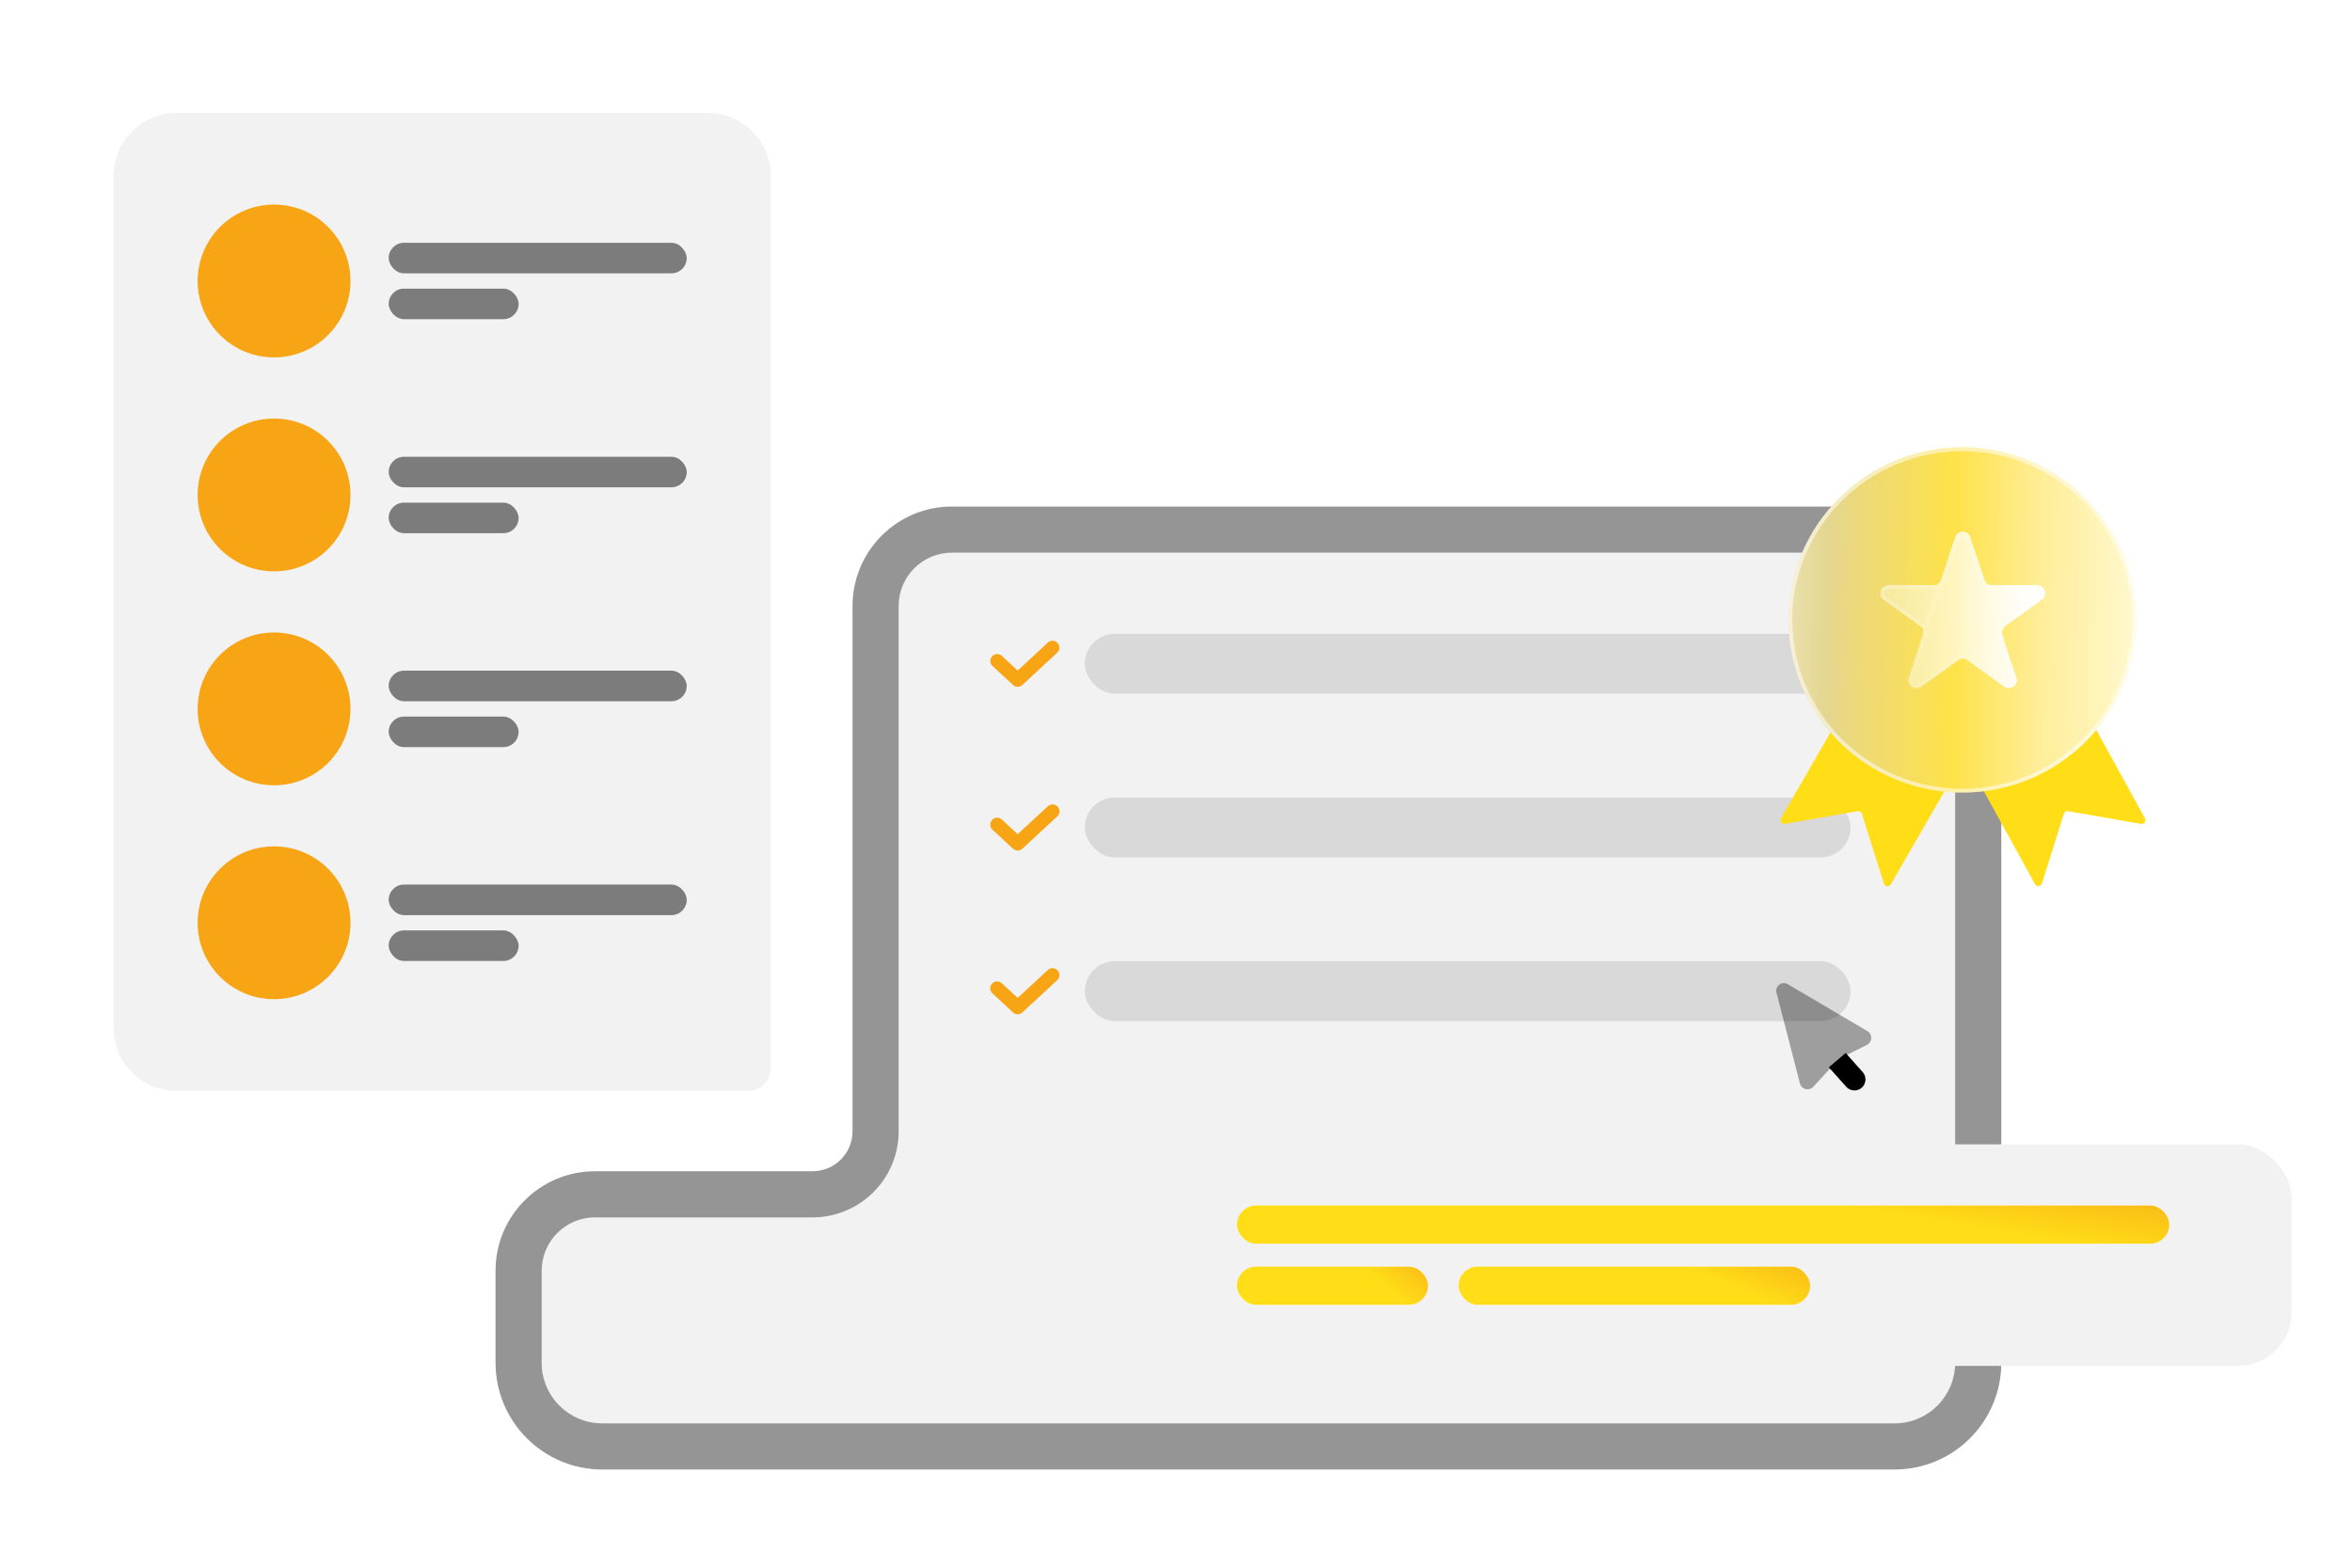<svg width="207" height="138" viewBox="0 0 207 138" fill="none" xmlns="http://www.w3.org/2000/svg">
<g filter="url(#filter0_bd_1100_18559)">
<path fill-rule="evenodd" clip-rule="evenodd" d="M71.512 104.101C74.576 104.101 77.06 101.616 77.06 98.552L77.06 52.312C77.06 48.597 80.072 45.586 83.786 45.586H166.739C170.807 45.586 174.104 48.883 174.104 52.951V118.93C174.104 122.998 170.807 126.295 166.739 126.295H53.007C48.94 126.295 45.642 122.998 45.642 118.93V110.826C45.642 107.112 48.653 104.101 52.368 104.101L71.512 104.101Z" fill="#F2F2F2"/>
<path d="M77.06 98.552L75.031 98.552V98.552H77.06ZM71.512 104.101L71.512 106.131H71.512V104.101ZM52.368 104.101L52.368 106.131L52.368 104.101ZM75.031 98.552C75.031 100.495 73.455 102.071 71.512 102.071V106.131C75.697 106.131 79.09 102.738 79.09 98.552H75.031ZM75.031 52.312L75.031 98.552L79.09 98.552L79.09 52.312L75.031 52.312ZM166.739 43.556H83.786V47.616H166.739V43.556ZM176.134 52.951C176.134 47.762 171.928 43.556 166.739 43.556V47.616C169.686 47.616 172.075 50.005 172.075 52.951H176.134ZM176.134 118.93V52.951H172.075V118.93H176.134ZM166.739 128.325C171.928 128.325 176.134 124.119 176.134 118.93H172.075C172.075 121.877 169.686 124.265 166.739 124.265V128.325ZM53.007 128.325H166.739V124.265H53.007V128.325ZM43.612 118.93C43.612 124.119 47.819 128.325 53.007 128.325V124.265C50.061 124.265 47.672 121.877 47.672 118.93H43.612ZM43.612 110.826V118.93H47.672V110.826H43.612ZM71.512 102.071L52.368 102.071L52.368 106.131L71.512 106.131L71.512 102.071ZM47.672 110.826C47.672 108.233 49.774 106.131 52.368 106.131L52.368 102.071C47.532 102.071 43.612 105.991 43.612 110.826H47.672ZM79.09 52.312C79.09 49.718 81.193 47.616 83.786 47.616V43.556C78.951 43.556 75.031 47.476 75.031 52.312L79.09 52.312Z" fill="#959595"/>
</g>
<g filter="url(#filter1_d_1100_18559)">
<path d="M67.838 94.01C67.838 95.124 66.934 96.027 65.82 96.027L15.545 96.027C12.48 96.027 9.996 93.543 9.996 90.479L9.996 15.486C9.996 12.422 12.48 9.937 15.545 9.937L62.289 9.937C65.353 9.937 67.838 12.422 67.838 15.486L67.838 94.01Z" fill="#F2F2F2"/>
</g>
<circle cx="24.12" cy="24.734" r="6.726" fill="#F7A515"/>
<rect x="34.209" y="21.371" width="26.23" height="2.69" rx="1.345" fill="#7C7C7C"/>
<rect x="34.209" y="25.406" width="11.434" height="2.69" rx="1.345" fill="#7C7C7C"/>
<circle cx="24.12" cy="43.569" r="6.726" fill="#F7A515"/>
<rect x="34.209" y="40.207" width="26.23" height="2.69" rx="1.345" fill="#7C7C7C"/>
<rect x="34.209" y="44.246" width="11.434" height="2.69" rx="1.345" fill="#7C7C7C"/>
<circle cx="24.12" cy="62.402" r="6.726" fill="#F7A515"/>
<rect x="34.209" y="59.039" width="26.23" height="2.69" rx="1.345" fill="#7C7C7C"/>
<rect x="34.209" y="63.078" width="11.434" height="2.69" rx="1.345" fill="#7C7C7C"/>
<circle cx="24.12" cy="81.23" r="6.726" fill="#F7A515"/>
<rect x="34.209" y="77.867" width="26.23" height="2.69" rx="1.345" fill="#7C7C7C"/>
<rect x="34.209" y="81.902" width="11.434" height="2.69" rx="1.345" fill="#7C7C7C"/>
<g filter="url(#filter2_d_1100_18559)">
<rect x="103.484" y="100.734" width="98.196" height="19.505" rx="4.708" fill="#F2F2F2"/>
</g>
<rect x="108.864" y="106.117" width="82.055" height="3.363" rx="1.681" fill="white"/>
<rect x="108.864" y="106.117" width="82.055" height="3.363" rx="1.681" fill="url(#paint0_linear_1100_18559)"/>
<rect x="108.864" y="111.496" width="16.814" height="3.363" rx="1.681" fill="white"/>
<rect x="108.864" y="111.496" width="16.814" height="3.363" rx="1.681" fill="url(#paint1_linear_1100_18559)"/>
<rect x="128.369" y="111.496" width="30.939" height="3.363" rx="1.681" fill="white"/>
<rect x="128.369" y="111.496" width="30.939" height="3.363" rx="1.681" fill="url(#paint2_linear_1100_18559)"/>
<rect x="95.475" y="70.201" width="67.393" height="5.278" rx="2.639" fill="#D9D9D9"/>
<path d="M87.761 72.59L89.566 74.262L92.633 71.42" stroke="#F7A515" stroke-width="1.218" stroke-linecap="round" stroke-linejoin="round"/>
<rect x="95.475" y="55.791" width="67.393" height="5.278" rx="2.639" fill="#D9D9D9"/>
<path d="M87.761 58.18L89.566 59.852L92.633 57.01" stroke="#F7A515" stroke-width="1.212" stroke-linecap="round" stroke-linejoin="round"/>
<rect x="95.475" y="84.613" width="67.393" height="5.278" rx="2.639" fill="#D9D9D9"/>
<path d="M87.761 87.002L89.566 88.674L92.633 85.832" stroke="#F7A515" stroke-width="1.218" stroke-linecap="round" stroke-linejoin="round"/>
<path d="M171.545 46.338L156.751 72.023C156.608 72.271 156.819 72.572 157.1 72.523L163.489 71.408C163.656 71.379 163.818 71.478 163.868 71.639L165.801 77.78C165.889 78.06 166.267 78.101 166.414 77.847L181.192 52.189C181.283 52.031 181.232 51.828 181.075 51.733L172.011 46.218C171.85 46.12 171.639 46.174 171.545 46.338Z" fill="url(#paint3_linear_1100_18559)"/>
<path d="M174.284 45.703L188.778 72.032C188.914 72.279 188.704 72.575 188.425 72.526L182.019 71.408C181.852 71.379 181.69 71.478 181.64 71.639L179.713 77.76C179.625 78.043 179.24 78.081 179.097 77.822L164.63 51.542C164.543 51.385 164.596 51.186 164.75 51.092L173.814 45.578C173.977 45.478 174.191 45.535 174.284 45.703Z" fill="url(#paint4_linear_1100_18559)"/>
<g filter="url(#filter3_d_1100_18559)">
<path d="M172.702 69.357C181.153 69.357 188.004 62.555 188.004 54.164C188.004 45.773 181.153 38.971 172.702 38.971C164.252 38.971 157.401 45.773 157.401 54.164C157.401 62.555 164.252 69.357 172.702 69.357Z" fill="url(#paint5_linear_1100_18559)"/>
<path d="M187.835 54.164C187.835 62.461 181.061 69.189 172.702 69.189C164.344 69.189 157.57 62.461 157.57 54.164C157.57 45.867 164.344 39.139 172.702 39.139C181.061 39.139 187.835 45.867 187.835 54.164Z" stroke="white" stroke-opacity="0.53" stroke-width="0.337"/>
</g>
<g filter="url(#filter4_d_1100_18559)">
<path d="M173.412 47.282L174.643 51.043C174.689 51.183 174.778 51.305 174.899 51.392C175.019 51.479 175.164 51.526 175.312 51.526H179.295C179.977 51.526 180.26 52.392 179.709 52.789L176.486 55.114C176.366 55.201 176.277 55.323 176.231 55.463C176.185 55.604 176.185 55.755 176.231 55.895L177.461 59.656C177.672 60.3 176.93 60.835 176.379 60.438L173.156 58.113C173.036 58.026 172.891 57.98 172.743 57.98C172.594 57.98 172.449 58.026 172.329 58.113L169.107 60.438C168.556 60.835 167.813 60.3 168.024 59.656L169.255 55.895C169.301 55.755 169.301 55.604 169.255 55.463C169.209 55.323 169.119 55.201 168.999 55.114L165.777 52.789C165.226 52.392 165.509 51.526 166.191 51.526H170.173C170.322 51.525 170.467 51.479 170.587 51.392C170.707 51.305 170.797 51.183 170.843 51.043L172.073 47.282C172.284 46.638 173.202 46.638 173.412 47.282Z" fill="url(#paint6_linear_1100_18559)" shape-rendering="crispEdges"/>
<path d="M173.252 47.334L173.252 47.334C173.092 46.845 172.394 46.845 172.233 47.334H173.252ZM173.252 47.334L174.483 51.095C174.483 51.095 174.483 51.095 174.483 51.095C174.54 51.27 174.651 51.421 174.8 51.529C174.949 51.636 175.128 51.694 175.312 51.694C175.312 51.694 175.312 51.694 175.312 51.694H179.295C179.816 51.694 180.027 52.352 179.61 52.653L176.388 54.977C176.239 55.085 176.128 55.237 176.071 55.411C176.014 55.585 176.014 55.773 176.071 55.948M173.252 47.334L176.231 55.895M169.415 55.948C169.472 55.773 169.472 55.585 169.415 55.411C169.358 55.237 169.247 55.085 169.098 54.977L165.875 52.653C165.459 52.352 165.67 51.694 166.191 51.694H170.173H170.173C170.357 51.694 170.536 51.636 170.685 51.529C170.834 51.421 170.945 51.27 171.003 51.095L171.003 51.095L172.233 47.334L169.255 55.895M169.415 55.948L169.255 55.895M169.415 55.948L169.415 55.948L169.255 55.895M169.415 55.948L168.184 59.709M169.255 55.895L168.024 59.656C167.813 60.3 168.556 60.835 169.107 60.438L172.329 58.113C172.449 58.026 172.594 57.98 172.743 57.98C172.891 57.98 173.036 58.026 173.156 58.113L176.379 60.438C176.93 60.835 177.672 60.3 177.461 59.656L176.231 55.895M168.184 59.709L168.028 59.657L168.184 59.709L168.184 59.709ZM168.184 59.709C168.026 60.193 168.586 60.606 169.008 60.301L172.231 57.976L172.231 57.976C172.38 57.869 172.559 57.811 172.743 57.811C172.927 57.811 173.106 57.869 173.255 57.976L173.255 57.976L176.477 60.301C176.9 60.606 177.46 60.193 177.301 59.709M177.301 59.709L177.301 59.709L177.457 59.658L177.301 59.709ZM177.301 59.709L176.071 55.948M176.071 55.948L176.231 55.895M176.071 55.948L176.071 55.948L176.231 55.895" stroke="url(#paint7_linear_1100_18559)" stroke-width="0.337" shape-rendering="crispEdges"/>
</g>
<path opacity="0.35" d="M164.352 90.767L157.338 86.635C156.823 86.332 156.197 86.803 156.347 87.382L158.413 95.372C158.549 95.901 159.218 96.068 159.587 95.666L160.958 94.174L161.949 93.726L162.436 92.914L164.31 91.978C164.799 91.733 164.823 91.045 164.352 90.767Z" fill="black"/>
<path d="M160.958 93.952L162.484 95.665C162.841 96.066 163.455 96.101 163.856 95.744C164.256 95.387 164.292 94.774 163.935 94.373L162.436 92.692" fill="black"/>
<defs>
<filter id="filter0_bd_1100_18559" x="33.294" y="33.238" width="153.159" height="105.405" filterUnits="userSpaceOnUse" color-interpolation-filters="sRGB">
<feFlood flood-opacity="0" result="BackgroundImageFix"/>
<feGaussianBlur in="BackgroundImageFix" stdDeviation="5.159"/>
<feComposite in2="SourceAlpha" operator="in" result="effect1_backgroundBlur_1100_18559"/>
<feColorMatrix in="SourceAlpha" type="matrix" values="0 0 0 0 0 0 0 0 0 0 0 0 0 0 0 0 0 0 127 0" result="hardAlpha"/>
<feMorphology radius="0.258" operator="erode" in="SourceAlpha" result="effect2_dropShadow_1100_18559"/>
<feOffset dy="1.032"/>
<feGaussianBlur stdDeviation="3.096"/>
<feComposite in2="hardAlpha" operator="out"/>
<feColorMatrix type="matrix" values="0 0 0 0 0 0 0 0 0 0 0 0 0 0 0 0 0 0 0.2 0"/>
<feBlend mode="normal" in2="effect1_backgroundBlur_1100_18559" result="effect2_dropShadow_1100_18559"/>
<feBlend mode="normal" in="SourceGraphic" in2="effect2_dropShadow_1100_18559" result="shape"/>
</filter>
<filter id="filter1_d_1100_18559" x="0.916" y="0.858" width="76.001" height="104.249" filterUnits="userSpaceOnUse" color-interpolation-filters="sRGB">
<feFlood flood-opacity="0" result="BackgroundImageFix"/>
<feColorMatrix in="SourceAlpha" type="matrix" values="0 0 0 0 0 0 0 0 0 0 0 0 0 0 0 0 0 0 127 0" result="hardAlpha"/>
<feOffset/>
<feGaussianBlur stdDeviation="4.54"/>
<feComposite in2="hardAlpha" operator="out"/>
<feColorMatrix type="matrix" values="0 0 0 0 0 0 0 0 0 0 0 0 0 0 0 0 0 0 0.25 0"/>
<feBlend mode="normal" in2="BackgroundImageFix" result="effect1_dropShadow_1100_18559"/>
<feBlend mode="normal" in="SourceGraphic" in2="effect1_dropShadow_1100_18559" result="shape"/>
</filter>
<filter id="filter2_d_1100_18559" x="100.592" y="97.842" width="103.981" height="25.288" filterUnits="userSpaceOnUse" color-interpolation-filters="sRGB">
<feFlood flood-opacity="0" result="BackgroundImageFix"/>
<feColorMatrix in="SourceAlpha" type="matrix" values="0 0 0 0 0 0 0 0 0 0 0 0 0 0 0 0 0 0 127 0" result="hardAlpha"/>
<feOffset/>
<feGaussianBlur stdDeviation="1.446"/>
<feComposite in2="hardAlpha" operator="out"/>
<feColorMatrix type="matrix" values="0 0 0 0 0 0 0 0 0 0 0 0 0 0 0 0 0 0 0.25 0"/>
<feBlend mode="normal" in2="BackgroundImageFix" result="effect1_dropShadow_1100_18559"/>
<feBlend mode="normal" in="SourceGraphic" in2="effect1_dropShadow_1100_18559" result="shape"/>
</filter>
<filter id="filter3_d_1100_18559" x="155.768" y="37.745" width="33.87" height="33.654" filterUnits="userSpaceOnUse" color-interpolation-filters="sRGB">
<feFlood flood-opacity="0" result="BackgroundImageFix"/>
<feColorMatrix in="SourceAlpha" type="matrix" values="0 0 0 0 0 0 0 0 0 0 0 0 0 0 0 0 0 0 127 0" result="hardAlpha"/>
<feOffset dy="0.408"/>
<feGaussianBlur stdDeviation="0.817"/>
<feComposite in2="hardAlpha" operator="out"/>
<feColorMatrix type="matrix" values="0 0 0 0 0 0 0 0 0 0 0 0 0 0 0 0 0 0 0.25 0"/>
<feBlend mode="normal" in2="BackgroundImageFix" result="effect1_dropShadow_1100_18559"/>
<feBlend mode="normal" in="SourceGraphic" in2="effect1_dropShadow_1100_18559" result="shape"/>
</filter>
<filter id="filter4_d_1100_18559" x="163.298" y="44.612" width="18.889" height="18.15" filterUnits="userSpaceOnUse" color-interpolation-filters="sRGB">
<feFlood flood-opacity="0" result="BackgroundImageFix"/>
<feColorMatrix in="SourceAlpha" type="matrix" values="0 0 0 0 0 0 0 0 0 0 0 0 0 0 0 0 0 0 127 0" result="hardAlpha"/>
<feOffset/>
<feGaussianBlur stdDeviation="1.094"/>
<feComposite in2="hardAlpha" operator="out"/>
<feColorMatrix type="matrix" values="0 0 0 0 0 0 0 0 0 0 0 0 0 0 0 0 0 0 0.1 0"/>
<feBlend mode="normal" in2="BackgroundImageFix" result="effect1_dropShadow_1100_18559"/>
<feBlend mode="normal" in="SourceGraphic" in2="effect1_dropShadow_1100_18559" result="shape"/>
</filter>
<linearGradient id="paint0_linear_1100_18559" x1="108.864" y1="106.958" x2="111.734" y2="89.611" gradientUnits="userSpaceOnUse">
<stop offset="0.532" stop-color="#FFDE18"/>
<stop offset="1" stop-color="#F7A515"/>
</linearGradient>
<linearGradient id="paint1_linear_1100_18559" x1="108.864" y1="112.337" x2="117.574" y2="101.546" gradientUnits="userSpaceOnUse">
<stop offset="0.532" stop-color="#FFDE18"/>
<stop offset="1" stop-color="#F7A515"/>
</linearGradient>
<linearGradient id="paint2_linear_1100_18559" x1="128.369" y1="112.337" x2="134.925" y2="97.392" gradientUnits="userSpaceOnUse">
<stop offset="0.532" stop-color="#FFDE18"/>
<stop offset="1" stop-color="#F7A515"/>
</linearGradient>
<linearGradient id="paint3_linear_1100_18559" x1="161.211" y1="75.58" x2="177.274" y2="40.482" gradientUnits="userSpaceOnUse">
<stop offset="0.532" stop-color="#FFDE18"/>
<stop offset="1" stop-color="#F7A515"/>
</linearGradient>
<linearGradient id="paint4_linear_1100_18559" x1="184.297" y1="75.579" x2="166.664" y2="40.65" gradientUnits="userSpaceOnUse">
<stop offset="0.532" stop-color="#FFDE18"/>
<stop offset="1" stop-color="#F7A515"/>
</linearGradient>
<linearGradient id="paint5_linear_1100_18559" x1="157.092" y1="51.953" x2="187.716" y2="52.285" gradientUnits="userSpaceOnUse">
<stop stop-color="#EAE1B1"/>
<stop offset="0.123" stop-color="#E4D690"/>
<stop offset="0.212" stop-color="#EDD979"/>
<stop offset="0.485" stop-color="#FEE249"/>
<stop offset="0.725" stop-color="#FFED96"/>
<stop offset="1" stop-color="#FFF8CD"/>
</linearGradient>
<linearGradient id="paint6_linear_1100_18559" x1="178.971" y1="50.007" x2="162.798" y2="50.438" gradientUnits="userSpaceOnUse">
<stop stop-color="white"/>
<stop offset="1" stop-color="white" stop-opacity="0.2"/>
</linearGradient>
<linearGradient id="paint7_linear_1100_18559" x1="167.796" y1="48.404" x2="176.476" y2="59.73" gradientUnits="userSpaceOnUse">
<stop stop-color="white" stop-opacity="0.25"/>
<stop offset="1" stop-color="white" stop-opacity="0"/>
</linearGradient>
</defs>
</svg>
